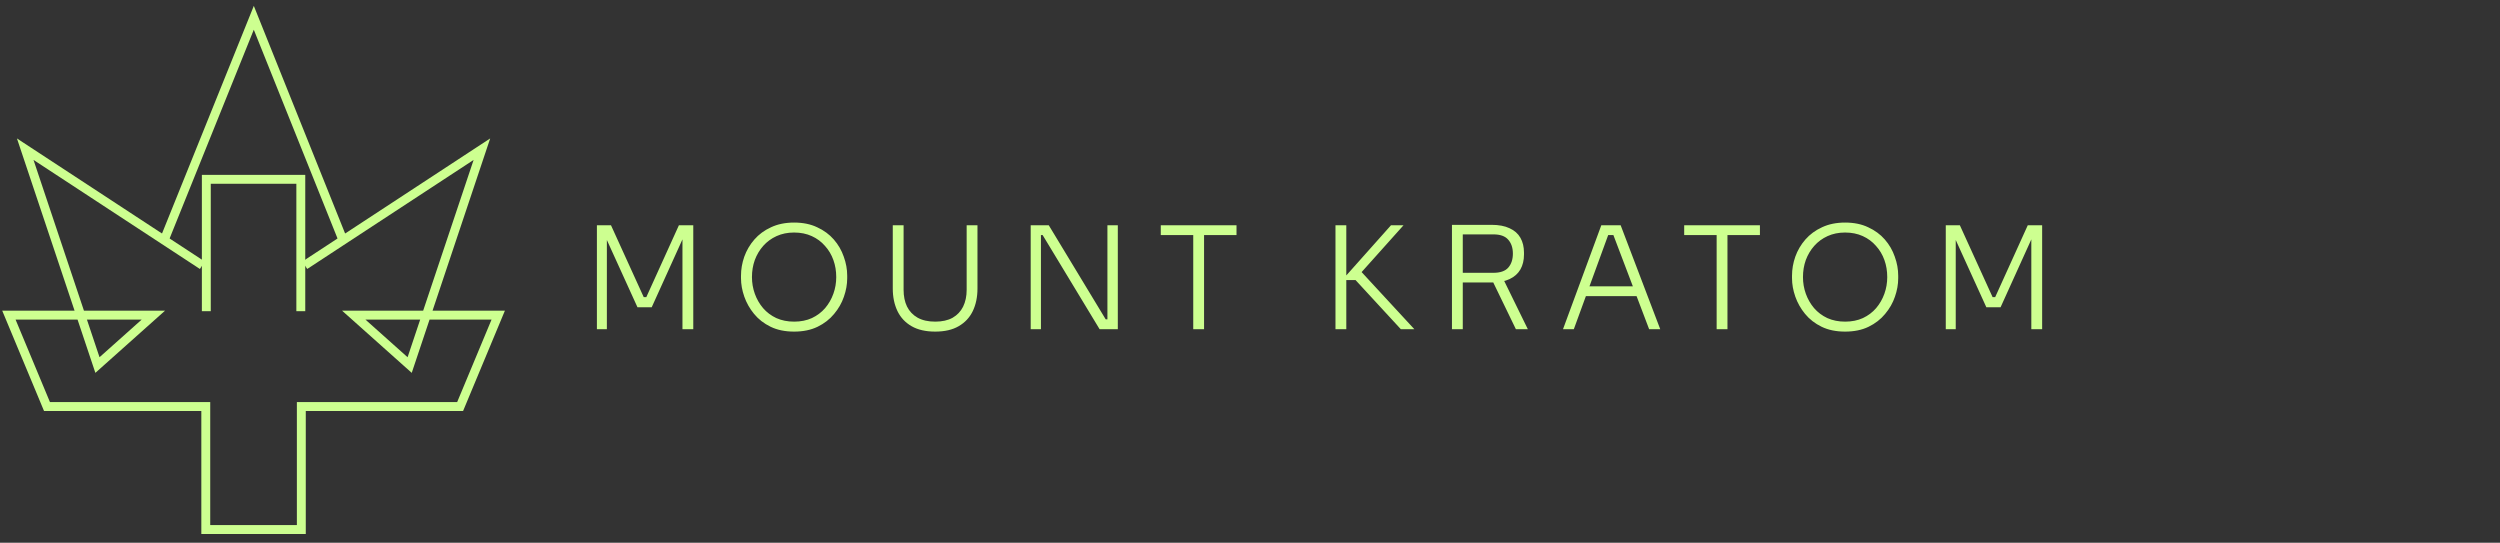<svg width="281" height="61" viewBox="0 0 281 61" fill="none" xmlns="http://www.w3.org/2000/svg">
<rect x="0" y="0" width="281" height="61" fill="#333333" stroke="none"/>
<path d="M67.092 37V25.32H68.676L72.356 33.4H72.644L76.308 25.32H77.924V37H76.708V26.68L76.804 26.696L73.252 34.536H71.652L68.084 26.696L68.212 26.68V37H67.092ZM89.257 37.272C88.243 37.272 87.363 37.091 86.617 36.728C85.87 36.365 85.251 35.885 84.76 35.288C84.27 34.691 83.902 34.04 83.656 33.336C83.411 32.632 83.288 31.944 83.288 31.272V30.984C83.288 30.269 83.411 29.56 83.656 28.856C83.912 28.141 84.291 27.496 84.793 26.92C85.294 26.344 85.918 25.885 86.665 25.544C87.411 25.192 88.275 25.016 89.257 25.016C90.249 25.016 91.112 25.192 91.849 25.544C92.595 25.885 93.219 26.344 93.721 26.92C94.222 27.496 94.595 28.141 94.841 28.856C95.097 29.56 95.225 30.269 95.225 30.984V31.288C95.225 31.96 95.102 32.648 94.856 33.352C94.622 34.045 94.254 34.691 93.752 35.288C93.262 35.885 92.643 36.365 91.897 36.728C91.15 37.091 90.27 37.272 89.257 37.272ZM89.257 36.152C90.003 36.152 90.67 36.019 91.257 35.752C91.843 35.475 92.339 35.101 92.745 34.632C93.15 34.152 93.459 33.613 93.672 33.016C93.886 32.419 93.993 31.795 93.993 31.144C93.993 30.461 93.886 29.821 93.672 29.224C93.459 28.627 93.144 28.099 92.728 27.64C92.323 27.171 91.827 26.803 91.24 26.536C90.654 26.269 89.993 26.136 89.257 26.136C88.531 26.136 87.875 26.269 87.288 26.536C86.702 26.803 86.201 27.171 85.784 27.64C85.379 28.099 85.064 28.627 84.841 29.224C84.627 29.821 84.52 30.461 84.52 31.144C84.52 31.795 84.627 32.419 84.841 33.016C85.054 33.613 85.363 34.152 85.769 34.632C86.174 35.101 86.67 35.475 87.257 35.752C87.854 36.019 88.52 36.152 89.257 36.152ZM105.116 37.272C104.049 37.272 103.164 37.069 102.46 36.664C101.756 36.259 101.228 35.693 100.876 34.968C100.524 34.232 100.348 33.389 100.348 32.44V25.32H101.564V32.584C101.564 33.299 101.692 33.923 101.948 34.456C102.214 34.989 102.609 35.405 103.132 35.704C103.665 36.003 104.326 36.152 105.116 36.152C105.894 36.152 106.545 36.008 107.068 35.72C107.59 35.421 107.985 35.005 108.252 34.472C108.518 33.928 108.652 33.299 108.652 32.584V25.32H109.868V32.44C109.868 33.389 109.692 34.232 109.34 34.968C108.988 35.693 108.46 36.259 107.756 36.664C107.062 37.069 106.182 37.272 105.116 37.272ZM115.85 37V25.32H117.882L124.282 35.896H124.794L124.474 36.152V25.32H125.642V37H123.594L117.194 26.424H116.682L117.002 26.168V37H115.85ZM134.12 37V26.12H135.336V37H134.12ZM130.472 26.424V25.32H138.984V26.424H130.472ZM157.452 37L152.364 31.48H150.86L156.348 25.32H157.756L152.7 30.968L152.588 30.088L158.972 37H157.452ZM150.108 37V25.32H151.324V37H150.108ZM163.2 37V25.272H164.416V37H163.2ZM170.384 37L167.696 31.448H169.008L171.728 37H170.384ZM164.112 31.752V30.664H167.856C168.634 30.664 169.194 30.467 169.536 30.072C169.877 29.677 170.048 29.155 170.048 28.504C170.048 27.853 169.872 27.331 169.52 26.936C169.178 26.541 168.624 26.344 167.856 26.344H164.112V25.272H167.648C168.469 25.272 169.146 25.4 169.68 25.656C170.224 25.901 170.629 26.259 170.896 26.728C171.162 27.197 171.296 27.752 171.296 28.392V28.616C171.296 29.256 171.162 29.811 170.896 30.28C170.629 30.749 170.224 31.112 169.68 31.368C169.146 31.624 168.469 31.752 167.648 31.752H164.112ZM175.682 37L179.986 25.32H182.162L186.61 37H185.362L181.218 26.088L181.874 26.424H180.194L180.882 26.088L176.898 37H175.682ZM177.986 33.288L178.386 32.184H183.81L184.226 33.288H177.986ZM192.951 37V26.12H194.167V37H192.951ZM189.303 26.424V25.32H197.815V26.424H189.303ZM207.39 37.272C206.377 37.272 205.497 37.091 204.75 36.728C204.004 36.365 203.385 35.885 202.894 35.288C202.404 34.691 202.036 34.04 201.79 33.336C201.545 32.632 201.422 31.944 201.422 31.272V30.984C201.422 30.269 201.545 29.56 201.79 28.856C202.046 28.141 202.425 27.496 202.926 26.92C203.428 26.344 204.052 25.885 204.798 25.544C205.545 25.192 206.409 25.016 207.39 25.016C208.382 25.016 209.246 25.192 209.982 25.544C210.729 25.885 211.353 26.344 211.854 26.92C212.356 27.496 212.729 28.141 212.974 28.856C213.23 29.56 213.358 30.269 213.358 30.984V31.288C213.358 31.96 213.236 32.648 212.99 33.352C212.756 34.045 212.388 34.691 211.886 35.288C211.396 35.885 210.777 36.365 210.03 36.728C209.284 37.091 208.404 37.272 207.39 37.272ZM207.39 36.152C208.137 36.152 208.804 36.019 209.39 35.752C209.977 35.475 210.473 35.101 210.878 34.632C211.284 34.152 211.593 33.613 211.806 33.016C212.02 32.419 212.126 31.795 212.126 31.144C212.126 30.461 212.02 29.821 211.806 29.224C211.593 28.627 211.278 28.099 210.862 27.64C210.457 27.171 209.961 26.803 209.374 26.536C208.788 26.269 208.126 26.136 207.39 26.136C206.665 26.136 206.009 26.269 205.422 26.536C204.836 26.803 204.334 27.171 203.918 27.64C203.513 28.099 203.198 28.627 202.974 29.224C202.761 29.821 202.654 30.461 202.654 31.144C202.654 31.795 202.761 32.419 202.974 33.016C203.188 33.613 203.497 34.152 203.902 34.632C204.308 35.101 204.804 35.475 205.39 35.752C205.988 36.019 206.654 36.152 207.39 36.152ZM218.705 37V25.32H220.289L223.969 33.4H224.257L227.921 25.32H229.537V37H228.321V26.68L228.417 26.696L224.865 34.536H223.265L219.697 26.696L219.825 26.68V37H218.705Z" fill="#CDFF90"/>
<path d="M18.519 26.817L28.528 2L38.481 26.817" stroke="#CDFF90" stroke-miterlimit="10"/>
<path d="M23.19 34.978V20.155H33.811V34.978" stroke="#CDFF90" stroke-miterlimit="10"/>
<path d="M34.258 29.815L54.165 16.768L46.046 41.031L39.763 35.422H56L51.718 45.694H33.869V59.518H30.533H26.466H23.13V45.694H5.281L1 35.422H17.237L10.953 41.031L2.835 16.768L22.742 29.815" stroke="#CDFF90" stroke-miterlimit="10"/>
</svg>
